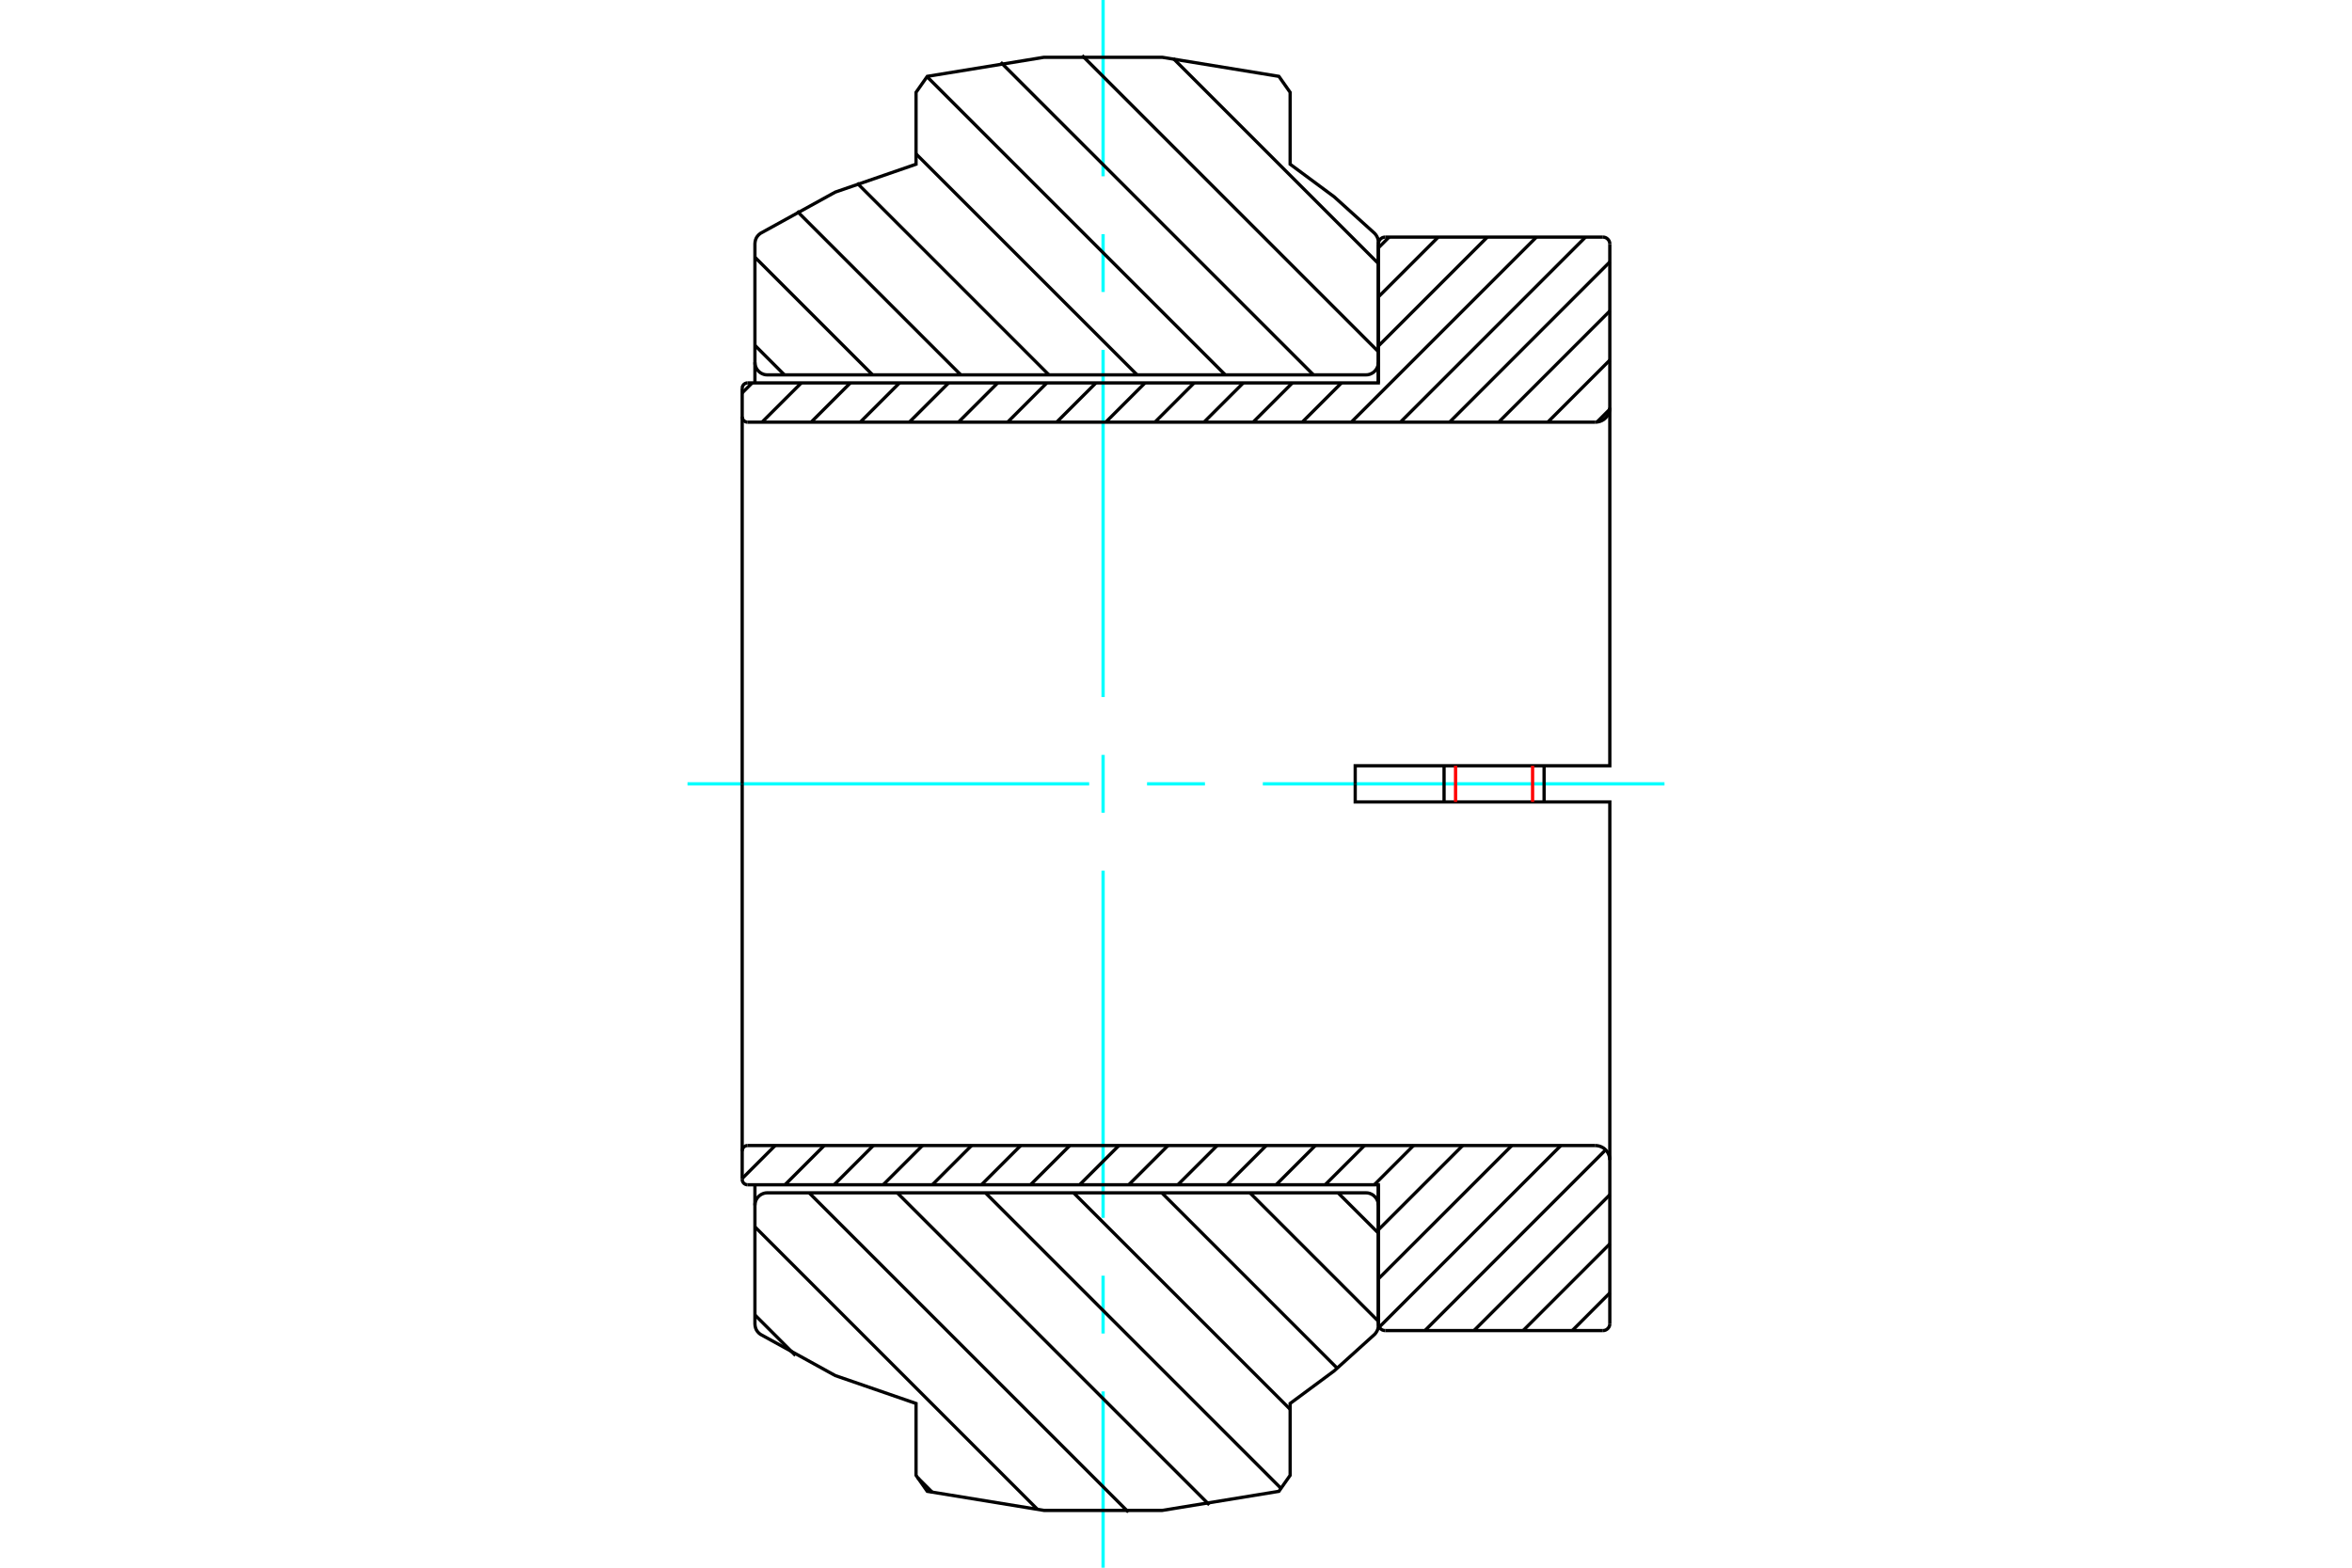 <?xml version="1.0" standalone="no"?>
<!DOCTYPE svg PUBLIC "-//W3C//DTD SVG 1.1//EN"
	"http://www.w3.org/Graphics/SVG/1.1/DTD/svg11.dtd">
<svg xmlns="http://www.w3.org/2000/svg" height="100%" width="100%" viewBox="0 0 36000 24000">
	<rect x="-1800" y="-1200" width="39600" height="26400" style="fill:#FFF"/>
	<g style="fill:none; fill-rule:evenodd" transform="matrix(1 0 0 1 0 0)">
		<g style="fill:none; stroke:#000; stroke-width:50; shape-rendering:geometricPrecision">
		</g>
		<g style="fill:none; stroke:#0FF; stroke-width:50; shape-rendering:geometricPrecision">
			<line x1="10523" y1="12000" x2="16671" y2="12000"/>
			<line x1="17557" y1="12000" x2="18443" y2="12000"/>
			<line x1="19329" y1="12000" x2="25477" y2="12000"/>
			<line x1="16884" y1="24000" x2="16884" y2="21301"/>
			<line x1="16884" y1="20415" x2="16884" y2="19530"/>
			<line x1="16884" y1="18644" x2="16884" y2="13329"/>
			<line x1="16884" y1="12443" x2="16884" y2="11557"/>
			<line x1="16884" y1="10671" x2="16884" y2="5356"/>
			<line x1="16884" y1="4470" x2="16884" y2="3585"/>
			<line x1="16884" y1="2699" x2="16884" y2="0"/>
		</g>
		<g style="fill:none; stroke:#000; stroke-width:50; shape-rendering:geometricPrecision">
			<line x1="17960" y1="897" x2="21097" y2="4034"/>
			<line x1="16563" y1="849" x2="21097" y2="5383"/>
			<line x1="15317" y1="953" x2="20104" y2="5739"/>
			<line x1="14189" y1="1174" x2="18754" y2="5739"/>
			<line x1="14021" y1="2356" x2="17405" y2="5739"/>
			<line x1="13118" y1="2802" x2="16055" y2="5739"/>
			<line x1="12200" y1="3233" x2="14706" y2="5739"/>
			<line x1="11555" y1="3938" x2="13356" y2="5739"/>
			<line x1="11555" y1="5287" x2="12007" y2="5739"/>
			<line x1="20480" y1="18261" x2="21097" y2="18877"/>
			<line x1="19131" y1="18261" x2="21097" y2="20227"/>
			<line x1="17782" y1="18261" x2="20466" y2="20945"/>
			<line x1="16432" y1="18261" x2="19747" y2="21575"/>
			<line x1="15083" y1="18261" x2="19607" y2="22785"/>
			<line x1="13733" y1="18261" x2="18510" y2="23038"/>
			<line x1="12384" y1="18261" x2="17271" y2="23148"/>
			<line x1="11555" y1="18782" x2="15883" y2="23110"/>
			<line x1="11555" y1="20131" x2="12176" y2="20752"/>
			<line x1="14049" y1="22625" x2="14272" y2="22848"/>
			<polyline points="16884,5739 20906,5739 20936,5737 20965,5730 20993,5718 21018,5703 21041,5683 21061,5660 21076,5635 21088,5607 21095,5578 21097,5548 21097,3709 21095,3679 21088,3649 21076,3622 21060,3596 21041,3573 20420,3012 19747,2514 19747,1414 19575,1169 17789,877 15979,877 14193,1169 14021,1414 14021,2514 12785,2941 11640,3572 11615,3592 11594,3615 11577,3641 11565,3670 11558,3700 11555,3731 11555,5548 11557,5578 11564,5607 11576,5635 11591,5660 11611,5683 11634,5703 11659,5718 11687,5730 11716,5737 11746,5739 16884,5739"/>
			<line x1="21097" y1="5548" x2="21097" y2="5862"/>
			<line x1="11555" y1="5862" x2="11555" y2="5548"/>
			<line x1="11555" y1="18452" x2="11555" y2="18138"/>
			<line x1="21097" y1="18138" x2="21097" y2="18452"/>
			<polyline points="16884,18261 11746,18261 11716,18263 11687,18270 11659,18282 11634,18297 11611,18317 11591,18340 11576,18365 11564,18393 11557,18422 11555,18452 11555,20269 11558,20300 11565,20330 11577,20359 11594,20385 11615,20408 11640,20428 12785,21059 14021,21486 14021,22586 14193,22831 15979,23123 17789,23123 19575,22831 19747,22586 19747,21486 20420,20988 21041,20427 21060,20404 21076,20378 21088,20351 21095,20321 21097,20291 21097,18452 21095,18422 21088,18393 21076,18365 21061,18340 21041,18317 21018,18297 20993,18282 20965,18270 20936,18263 20906,18261 16884,18261"/>
			<line x1="24640" y1="19794" x2="24065" y2="20370"/>
			<line x1="24640" y1="19043" x2="23313" y2="20370"/>
			<line x1="24640" y1="18291" x2="22561" y2="20370"/>
			<line x1="24577" y1="17603" x2="21810" y2="20370"/>
			<line x1="23891" y1="17537" x2="21111" y2="20317"/>
			<line x1="23140" y1="17537" x2="21097" y2="19579"/>
			<line x1="22388" y1="17537" x2="21097" y2="18828"/>
			<line x1="21636" y1="17537" x2="21035" y2="18138"/>
			<line x1="20885" y1="17537" x2="20283" y2="18138"/>
			<line x1="20133" y1="17537" x2="19532" y2="18138"/>
			<line x1="19381" y1="17537" x2="18780" y2="18138"/>
			<line x1="18630" y1="17537" x2="18028" y2="18138"/>
			<line x1="17878" y1="17537" x2="17277" y2="18138"/>
			<line x1="17126" y1="17537" x2="16525" y2="18138"/>
			<line x1="16375" y1="17537" x2="15773" y2="18138"/>
			<line x1="15623" y1="17537" x2="15022" y2="18138"/>
			<line x1="14871" y1="17537" x2="14270" y2="18138"/>
			<line x1="14120" y1="17537" x2="13518" y2="18138"/>
			<line x1="24639" y1="6266" x2="24443" y2="6462"/>
			<line x1="13368" y1="17537" x2="12767" y2="18138"/>
			<line x1="24640" y1="5513" x2="23690" y2="6463"/>
			<line x1="12616" y1="17537" x2="12015" y2="18138"/>
			<line x1="24640" y1="4761" x2="22938" y2="6463"/>
			<line x1="11865" y1="17537" x2="11360" y2="18042"/>
			<line x1="24640" y1="4010" x2="22187" y2="6463"/>
			<line x1="24268" y1="3630" x2="21435" y2="6463"/>
			<line x1="23517" y1="3630" x2="20683" y2="6463"/>
			<line x1="22765" y1="3630" x2="21097" y2="5298"/>
			<line x1="20533" y1="5862" x2="19932" y2="6463"/>
			<line x1="22013" y1="3630" x2="21097" y2="4546"/>
			<line x1="19781" y1="5862" x2="19180" y2="6463"/>
			<line x1="21262" y1="3630" x2="21097" y2="3795"/>
			<line x1="19030" y1="5862" x2="18428" y2="6463"/>
			<line x1="18278" y1="5862" x2="17677" y2="6463"/>
			<line x1="17526" y1="5862" x2="16925" y2="6463"/>
			<line x1="16775" y1="5862" x2="16173" y2="6463"/>
			<line x1="16023" y1="5862" x2="15422" y2="6463"/>
			<line x1="15271" y1="5862" x2="14670" y2="6463"/>
			<line x1="14520" y1="5862" x2="13918" y2="6463"/>
			<line x1="13768" y1="5862" x2="13167" y2="6463"/>
			<line x1="13016" y1="5862" x2="12415" y2="6463"/>
			<line x1="12265" y1="5862" x2="11663" y2="6463"/>
			<line x1="11513" y1="5862" x2="11360" y2="6015"/>
			<polyline points="11360,12000 11360,6379 11360,5946"/>
			<polyline points="11443,5862 11430,5863 11418,5866 11405,5871 11394,5878 11384,5886 11376,5896 11369,5908 11364,5920 11361,5933 11360,5946"/>
			<polyline points="11443,5862 21097,5862 21097,3736"/>
			<polyline points="21203,3630 21187,3631 21170,3635 21155,3641 21141,3650 21128,3661 21117,3674 21109,3688 21102,3703 21098,3720 21097,3736"/>
			<line x1="21203" y1="3630" x2="24534" y2="3630"/>
			<polyline points="24640,3736 24639,3720 24635,3703 24629,3688 24620,3674 24609,3661 24596,3650 24582,3641 24567,3635 24551,3631 24534,3630"/>
			<polyline points="24640,3736 24640,6242 24640,11723 20743,11723 20743,12000"/>
			<polyline points="24419,6463 24453,6460 24487,6452 24519,6439 24549,6421 24575,6398 24598,6372 24616,6342 24629,6310 24638,6276 24640,6242"/>
			<line x1="24419" y1="6463" x2="11443" y2="6463"/>
			<polyline points="11360,6379 11361,6393 11364,6405 11369,6417 11376,6429 11384,6439 11394,6447 11405,6454 11418,6459 11430,6462 11443,6463"/>
			<polyline points="11443,17537 11430,17538 11418,17541 11405,17546 11394,17553 11384,17561 11376,17571 11369,17583 11364,17595 11361,17607 11360,17621"/>
			<line x1="11443" y1="17537" x2="24419" y2="17537"/>
			<polyline points="24640,17758 24638,17724 24629,17690 24616,17658 24598,17628 24575,17602 24549,17579 24519,17561 24487,17548 24453,17540 24419,17537"/>
			<polyline points="20743,12000 20743,12277 24640,12277 24640,17758 24640,20264"/>
			<polyline points="24534,20370 24551,20369 24567,20365 24582,20359 24596,20350 24609,20339 24620,20326 24629,20312 24635,20297 24639,20280 24640,20264"/>
			<line x1="24534" y1="20370" x2="21203" y2="20370"/>
			<polyline points="21097,20264 21098,20280 21102,20297 21109,20312 21117,20326 21128,20339 21141,20350 21155,20359 21170,20365 21187,20369 21203,20370"/>
			<polyline points="21097,20264 21097,18138 11443,18138"/>
			<polyline points="11360,18054 11361,18067 11364,18080 11369,18092 11376,18104 11384,18114 11394,18122 11405,18129 11418,18134 11430,18137 11443,18138"/>
			<polyline points="11360,18054 11360,17621 11360,12000"/>
			<line x1="22103" y1="11723" x2="22103" y2="12277"/>
			<line x1="23634" y1="12277" x2="23634" y2="11723"/>
		</g>
		<g style="fill:none; stroke:#F00; stroke-width:50; shape-rendering:geometricPrecision">
			<line x1="23458" y1="11723" x2="23458" y2="12277"/>
			<line x1="22279" y1="12277" x2="22279" y2="11723"/>
		</g>
	</g>
</svg>
